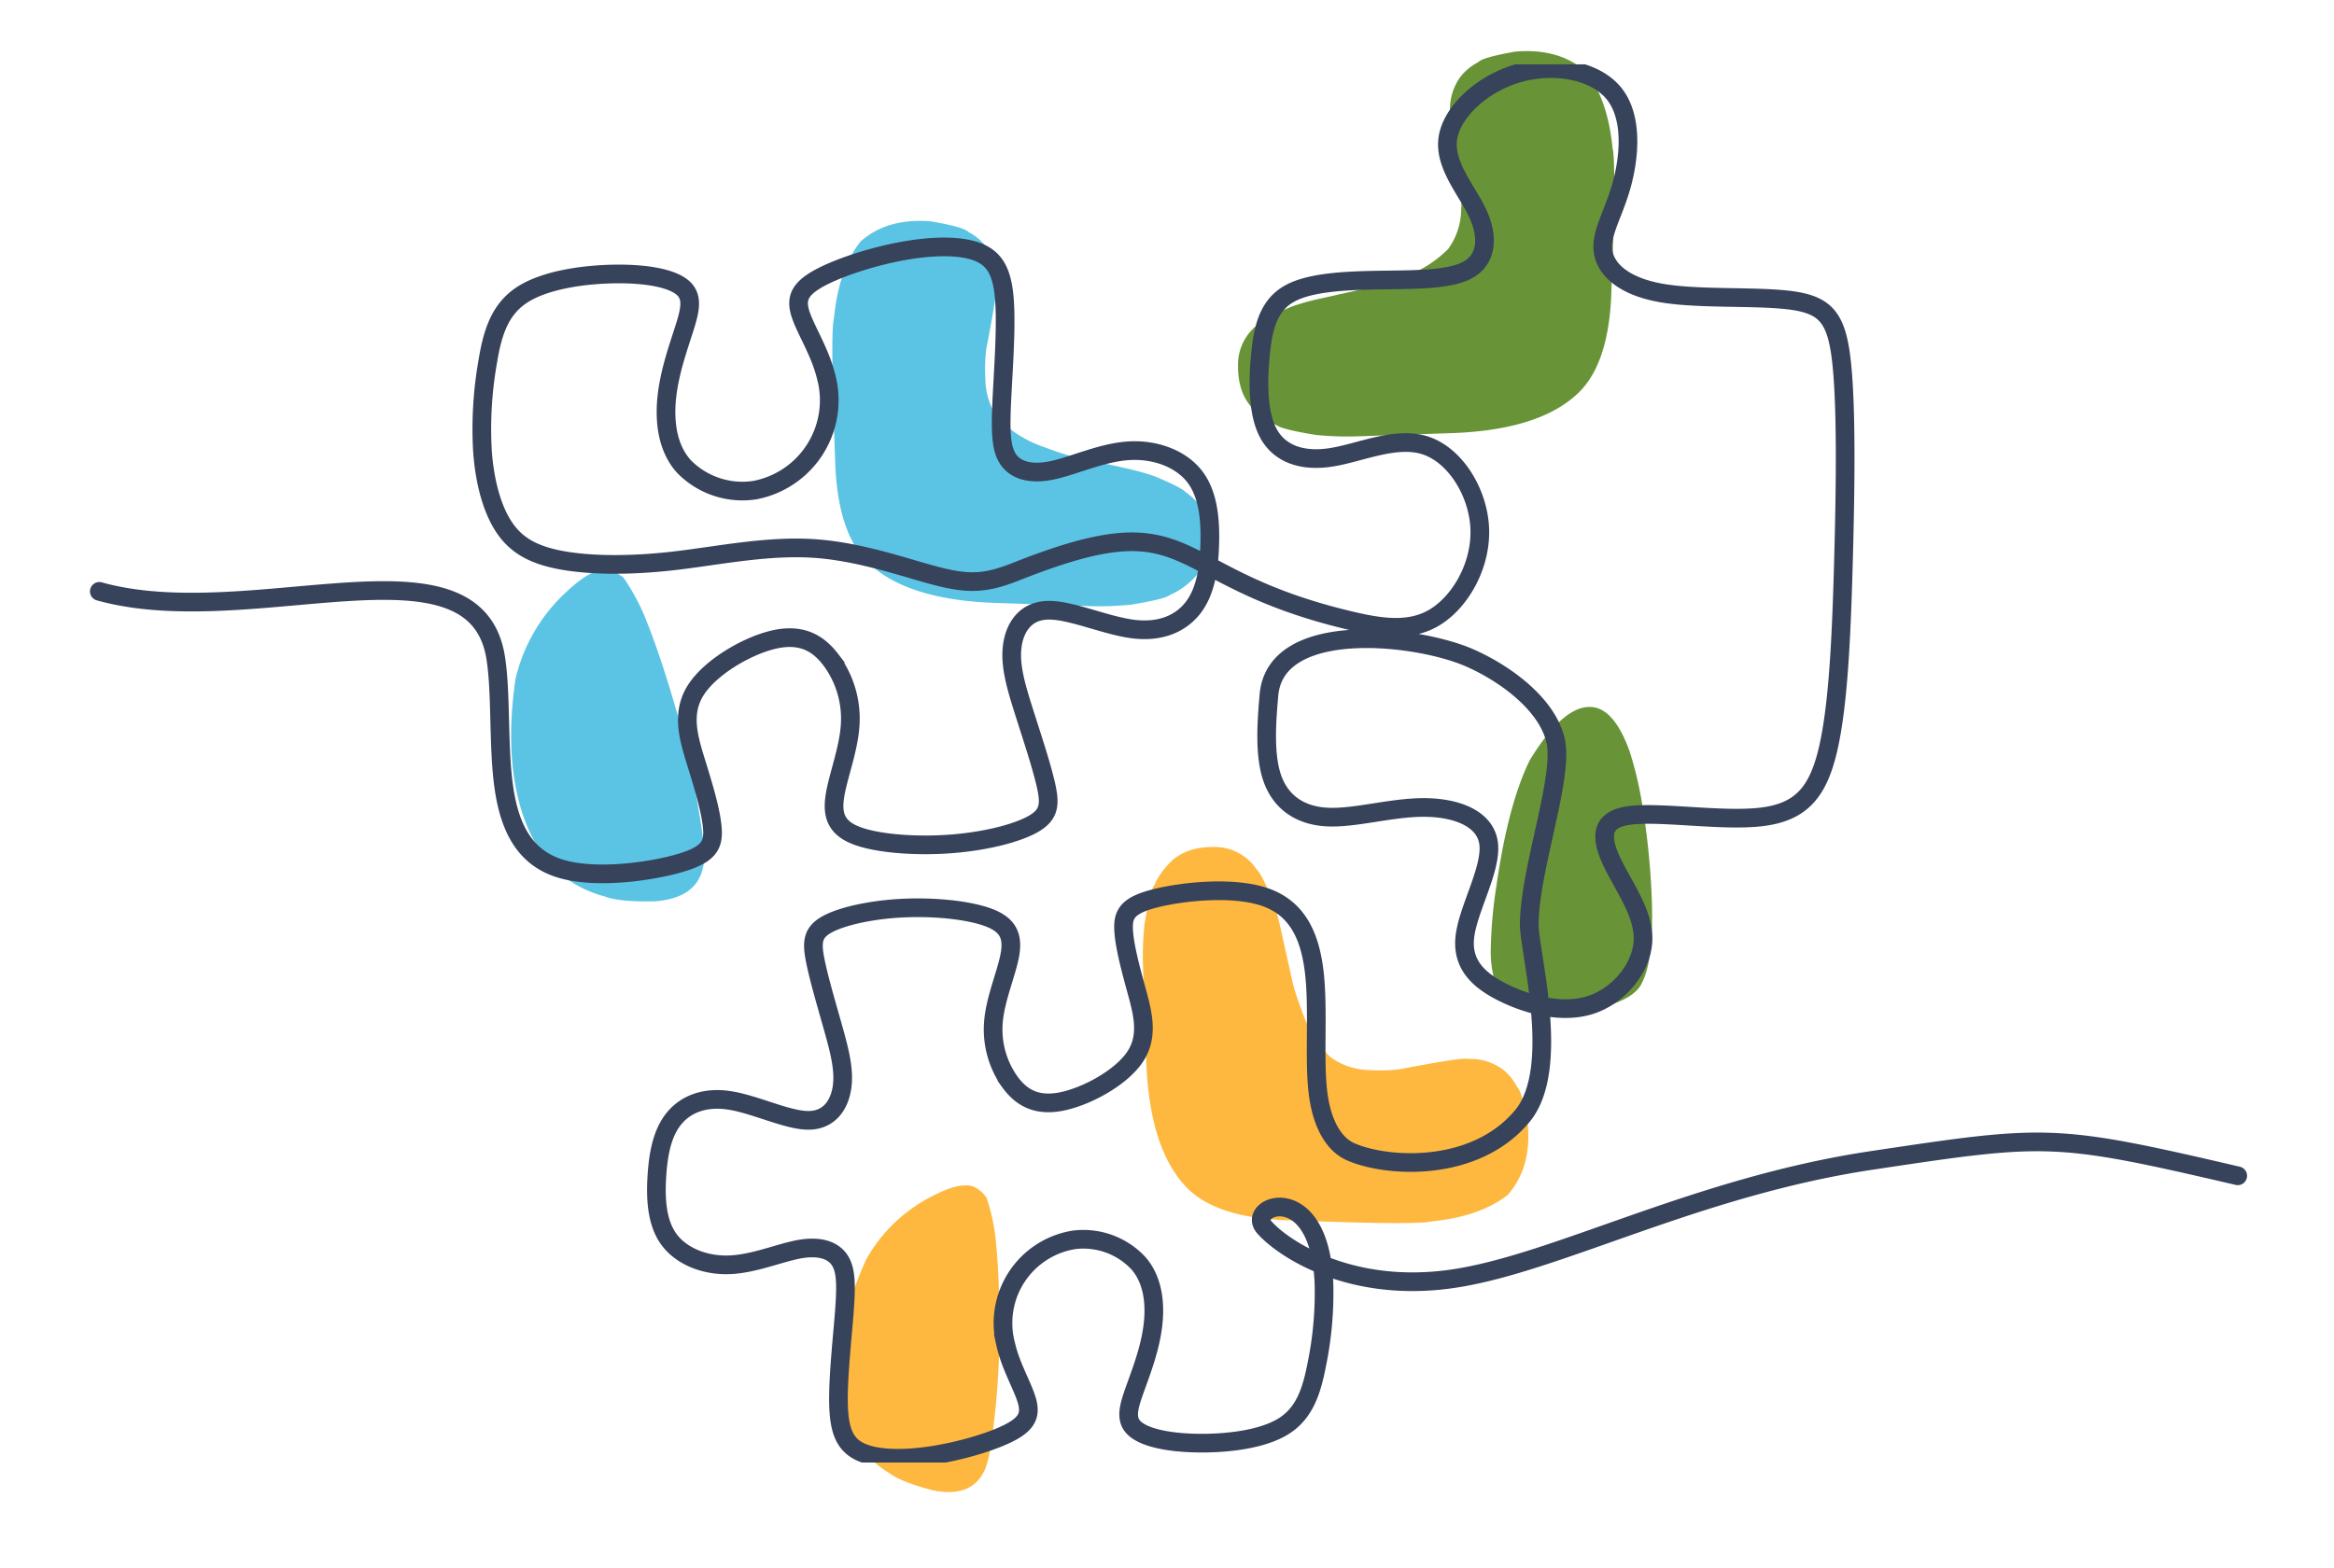 <?xml version="1.0" encoding="UTF-8"?>
<svg xmlns="http://www.w3.org/2000/svg" xmlns:xlink="http://www.w3.org/1999/xlink" width="500" height="336" viewBox="0 0 500 336">
  <defs>
    <clipPath id="clip-path">
      <rect id="Rectangle_1" data-name="Rectangle 1" width="765.88" height="299.613" fill="none"></rect>
    </clipPath>
    <clipPath id="clip-About_the_Network">
      <rect width="500" height="336"></rect>
    </clipPath>
  </defs>
  <g id="About_the_Network" clip-path="url(#clip-About_the_Network)">
    <path id="Path_5110" data-name="Path 5110" d="M40.058,35.63l-.224.257a25.211,25.211,0,0,0-5.743,9.42q-1.361,3.608-1.919,5.716l-2.9,13a50.431,50.431,0,0,1-1.46,5.02q-2.449,5.887-3.472,6.731A10.732,10.732,0,0,1,15.4,80.59q-6.631.11-10.049-3.776a15.6,15.6,0,0,1-2.961-4.467Q1.5,71.306.3,63.994A66.158,66.158,0,0,1,0,54.737L.643,35.92q.463-19,8.014-27.536Q14.971.974,31.638.591,58.706-.456,61.707.352,72.228,1.38,78.145,6.064q5.1,5.81,4.281,15.161-1.233,6.993-2.246,7.892A11.947,11.947,0,0,1,77.095,32.9a11.748,11.748,0,0,1-7.512,2.275q-1.258.382-14.435-2.187a35.218,35.218,0,0,0-6.537-.2,14.587,14.587,0,0,0-8.553,2.847" transform="translate(178.306 129.871) rotate(-90)" fill="#5bc4e4"></path>
    <path id="Path_5111" data-name="Path 5111" d="M69.025,34.735l.169-.147q2.923-2.276,2.633-4.978.047-2.619-2.5-7.559A36.594,36.594,0,0,0,54.447,6.54Q39.933,0,27.926,0,17.14-.038,9.994,5.494a26.039,26.039,0,0,0-5.6,6.555Q2.329,14.818.4,22.175q-1.737,8.684,4.068,11.787,2.4,1.54,11.955,2.532a185.35,185.35,0,0,0,20.846,1.3q11.943.042,20.717-.783a46.01,46.01,0,0,0,11.039-2.273" transform="translate(119.153 199.639) rotate(-106)" fill="#5bc4e4"></path>
    <g id="Group_3" data-name="Group 3" transform="translate(179.557 181.498)">
      <path id="Path_5107" data-name="Path 5107" d="M560.7,44.964l-.224-.257a25.211,25.211,0,0,1-5.743-9.42q-1.361-3.608-1.919-5.716l-2.9-13a50.436,50.436,0,0,0-1.46-5.02q-2.449-5.887-3.472-6.731A10.732,10.732,0,0,0,536.046,0Q529.415-.107,526,3.779a15.6,15.6,0,0,0-2.961,4.467q-.89,1.041-2.092,8.353a66.167,66.167,0,0,0-.3,9.257l.639,18.817q.463,19,8.014,27.536,6.314,7.41,22.982,7.793,27.068,1.047,30.069.239,10.521-1.028,16.438-5.711,5.1-5.81,4.281-15.161-1.233-6.993-2.246-7.892a11.947,11.947,0,0,0-3.085-3.784,11.748,11.748,0,0,0-7.512-2.275q-1.258-.382-14.435,2.187a35.217,35.217,0,0,1-6.537.2,14.587,14.587,0,0,1-8.553-2.847" transform="translate(-455.332 0)" fill="#feb83f"></path>
      <path id="Path_5108" data-name="Path 5108" d="M63.129,31.768l.154-.134q2.674-2.082,2.408-4.553.043-2.395-2.284-6.913A33.469,33.469,0,0,0,49.8,5.982Q36.523,0,25.541,0q-9.865-.035-16.4,5.025a23.815,23.815,0,0,0-5.125,6Q2.13,13.553.366,20.281q-1.589,7.943,3.721,10.78,2.194,1.408,10.934,2.316a169.518,169.518,0,0,0,19.065,1.186q10.923.038,18.947-.716a42.08,42.08,0,0,0,10.1-2.079" transform="translate(0 138.224) rotate(-90)" fill="#feb83f"></path>
    </g>
    <g id="Group_4" data-name="Group 4" transform="translate(265.216 217.208) rotate(-90)">
      <path id="Path_5107-2" data-name="Path 5107" d="M40.058,44.963l-.224-.257a25.212,25.212,0,0,1-5.743-9.42q-1.361-3.608-1.919-5.716l-2.9-13a50.436,50.436,0,0,0-1.46-5.02Q25.364,5.663,24.34,4.818A10.732,10.732,0,0,0,15.4,0Q8.772-.107,5.355,3.779A15.6,15.6,0,0,0,2.394,8.246Q1.5,9.287.3,16.6A66.164,66.164,0,0,0,0,25.856L.643,44.673q.463,19,8.014,27.536Q14.971,79.619,31.638,80q27.068,1.047,30.069.239,10.521-1.028,16.438-5.711,5.1-5.81,4.281-15.161-1.233-6.993-2.246-7.892a11.947,11.947,0,0,0-3.085-3.784,11.748,11.748,0,0,0-7.512-2.275q-1.258-.382-14.435,2.187a35.217,35.217,0,0,1-6.537.2,14.587,14.587,0,0,1-8.553-2.847" transform="translate(123.718 0)" fill="#689437"></path>
      <path id="Path_5108-2" data-name="Path 5108" d="M1.36,60.4l-.081-.255A23.563,23.563,0,0,1,.013,51.486a97.343,97.343,0,0,1,1.2-13.143Q3.709,20.837,8.373,11.372,15.355,0,21.131,0q5.189-.067,8.626,9.553a77.155,77.155,0,0,1,2.7,11.4,160.617,160.617,0,0,1,1.92,17.607q.836,15.1-1.957,20.5-1.154,2.677-5.751,4.4a26.726,26.726,0,0,1-10.028,2.256,29.858,29.858,0,0,1-9.966-1.362Q4.3,63.811,1.36,60.4" transform="translate(65.716 54.141) rotate(90)" fill="#689437"></path>
    </g>
    <g id="Group_2" data-name="Group 2" transform="translate(-84 13.791)">
      <g id="Group_1" data-name="Group 1" clip-path="url(#clip-path)">
        <path id="Path_1" data-name="Path 1" d="M105.41,115.014c32.51,9.057,80.481-13.515,84.907,14.193,1.241,7.773.486,19.216,1.781,28.015s4.642,14.952,12.145,17.219,19.162.648,25.478-1.188,7.287-3.887,7.017-7.449-1.781-8.637-3.4-13.872-3.347-10.634-.216-15.654,11.12-9.662,16.895-10.957,9.338.756,12.037,4.264a21.074,21.074,0,0,1,4.21,13.98c-.324,5.506-2.807,11.551-3.347,15.815s.864,6.748,5.506,8.259,12.523,2.051,19.81,1.457,13.981-2.321,17.381-4.318,3.509-4.264,2.537-8.474-3.023-10.364-4.7-15.654-2.969-9.716-2.483-13.764,2.753-7.719,7.665-7.827,12.469,3.347,18.407,4.049,10.255-1.349,12.793-4.75,3.292-8.151,3.455-13.333-.27-10.8-3.239-14.628-8.475-5.884-14.2-5.506-11.659,3.184-16.193,4.156S302,89.156,300.324,87s-1.889-5.614-1.619-11.983,1.026-15.654.648-21.861-1.89-9.338-5.722-10.849-9.986-1.4-16.733-.108-14.088,3.779-17.975,6.1-4.318,4.48-3.131,7.773,3.994,7.719,5.236,12.631A19.589,19.589,0,0,1,245.86,93.312a17.5,17.5,0,0,1-15.222-5.074c-3.455-3.833-4.21-9.338-3.671-14.682s2.375-10.526,3.671-14.574,2.051-6.963-.162-8.96-7.4-3.077-14.25-3.023-15.384,1.241-20.35,4.534-6.37,8.69-7.341,14.736a82.547,82.547,0,0,0-1.026,19c.486,6.261,2,12.091,4.642,16.031s6.423,5.991,12.469,7.071,14.358,1.188,23.8.108,20.026-3.347,30.228-2.645,20.026,4.372,26.719,6.046,10.255,1.349,16.517-1.134c38.553-15.288,31.191.591,70.142,10.2,6.99,1.723,13.629,3.011,19.216-.231s10.121-11.015,9.9-18.9-5.182-15.87-11.524-18.025-14.061,1.522-20.3,2.5-10.984-.752-13.359-4.962-2.375-10.9-1.835-16.733,1.619-10.8,6.262-13.387,12.847-2.807,20.4-2.915,14.466-.108,18.137-2.375,4.1-6.8,1.835-11.767-7.233-10.364-6.477-16.085S401.53,6.3,409.195,4.03s16.518-.756,20.62,4.21,3.455,13.387,1.727,19.648-4.534,10.364-3.994,14.25,4.426,7.557,12.631,8.961,20.727.54,28.068,1.619,9.5,4.1,10.472,13.927.756,26.449.324,42.1-1.079,30.336-3.239,39.836-5.83,13.818-14.574,14.79-22.563-1.4-28.824-.216-4.966,5.938-2.375,11.012,6.477,10.472,6.046,16.086-5.182,11.443-11.228,13.386-13.386,0-18.784-2.7-8.853-6.154-8.1-12.091,5.722-14.358,5.074-19.756-6.909-7.773-13.926-7.773-14.79,2.375-20.728,2.051-10.04-3.347-11.767-8.529-1.079-12.523-.648-17.6c1.4-16.394,31.717-12.919,42.94-8.007,7.638,3.343,16.76,9.982,18.488,17.863s-5.56,27.421-5.667,39.188c-.054,5.9,6.966,30.95-1.457,41.131-10.178,12.3-29.227,11.1-36.92,7.624-3.09-1.395-5.95-5.271-6.86-12.468s.13-17.716-.8-25.859-3.827-13.912-10.67-16.226-17.632-1.173-23.5.328-6.829,3.361-6.688,6.651,1.381,8.009,2.715,12.88,2.763,9.9-.272,14.426-10.533,8.566-15.892,9.585-8.579-.977-10.96-4.29a19.42,19.42,0,0,1-3.458-13c.464-5.062,2.933-10.556,3.558-14.468s-.593-6.241-4.823-7.773-11.474-2.266-18.2-1.938-12.948,1.718-16.14,3.455-3.36,3.822-2.592,7.73,2.473,9.637,3.855,14.56,2.443,9.039,1.873,12.754-2.768,7.027-7.3,6.979-11.385-3.458-16.833-4.283-9.487.935-11.927,3.991-3.278,7.409-3.583,12.177-.076,9.953,2.543,13.572,7.629,5.674,12.911,5.5,10.835-2.583,15.041-3.341,7.064.131,8.54,2.17,1.571,5.228,1.131,11.086-1.415,14.389-1.254,20.118,1.459,8.659,4.944,10.166,9.156,1.593,15.41.6,13.091-3.057,16.741-5.078,4.112-4,3.117-7.066-3.447-7.23-4.443-11.792a18.053,18.053,0,0,1,14.712-22.217,16.13,16.13,0,0,1,13.869,5.131c3.067,3.634,3.6,8.728,2.939,13.634s-2.5,9.625-3.819,13.314-2.1,6.353-.12,8.259,6.719,3.057,13.035,3.213,14.208-.681,18.882-3.565,6.128-7.813,7.2-13.353a76.081,76.081,0,0,0,1.516-17.471c-1.008-22.476-16.8-16.426-12.782-11.861,3.978,4.525,18.416,14.313,40.564,11.01s52-19.7,89.568-25.329,39.007-5.879,78.407,3.3" transform="translate(-0.133 -2.083)" fill="none" stroke="#37425b" stroke-linecap="round" stroke-miterlimit="22.926" stroke-width="4"></path>
      </g>
    </g>
  </g>
</svg>
